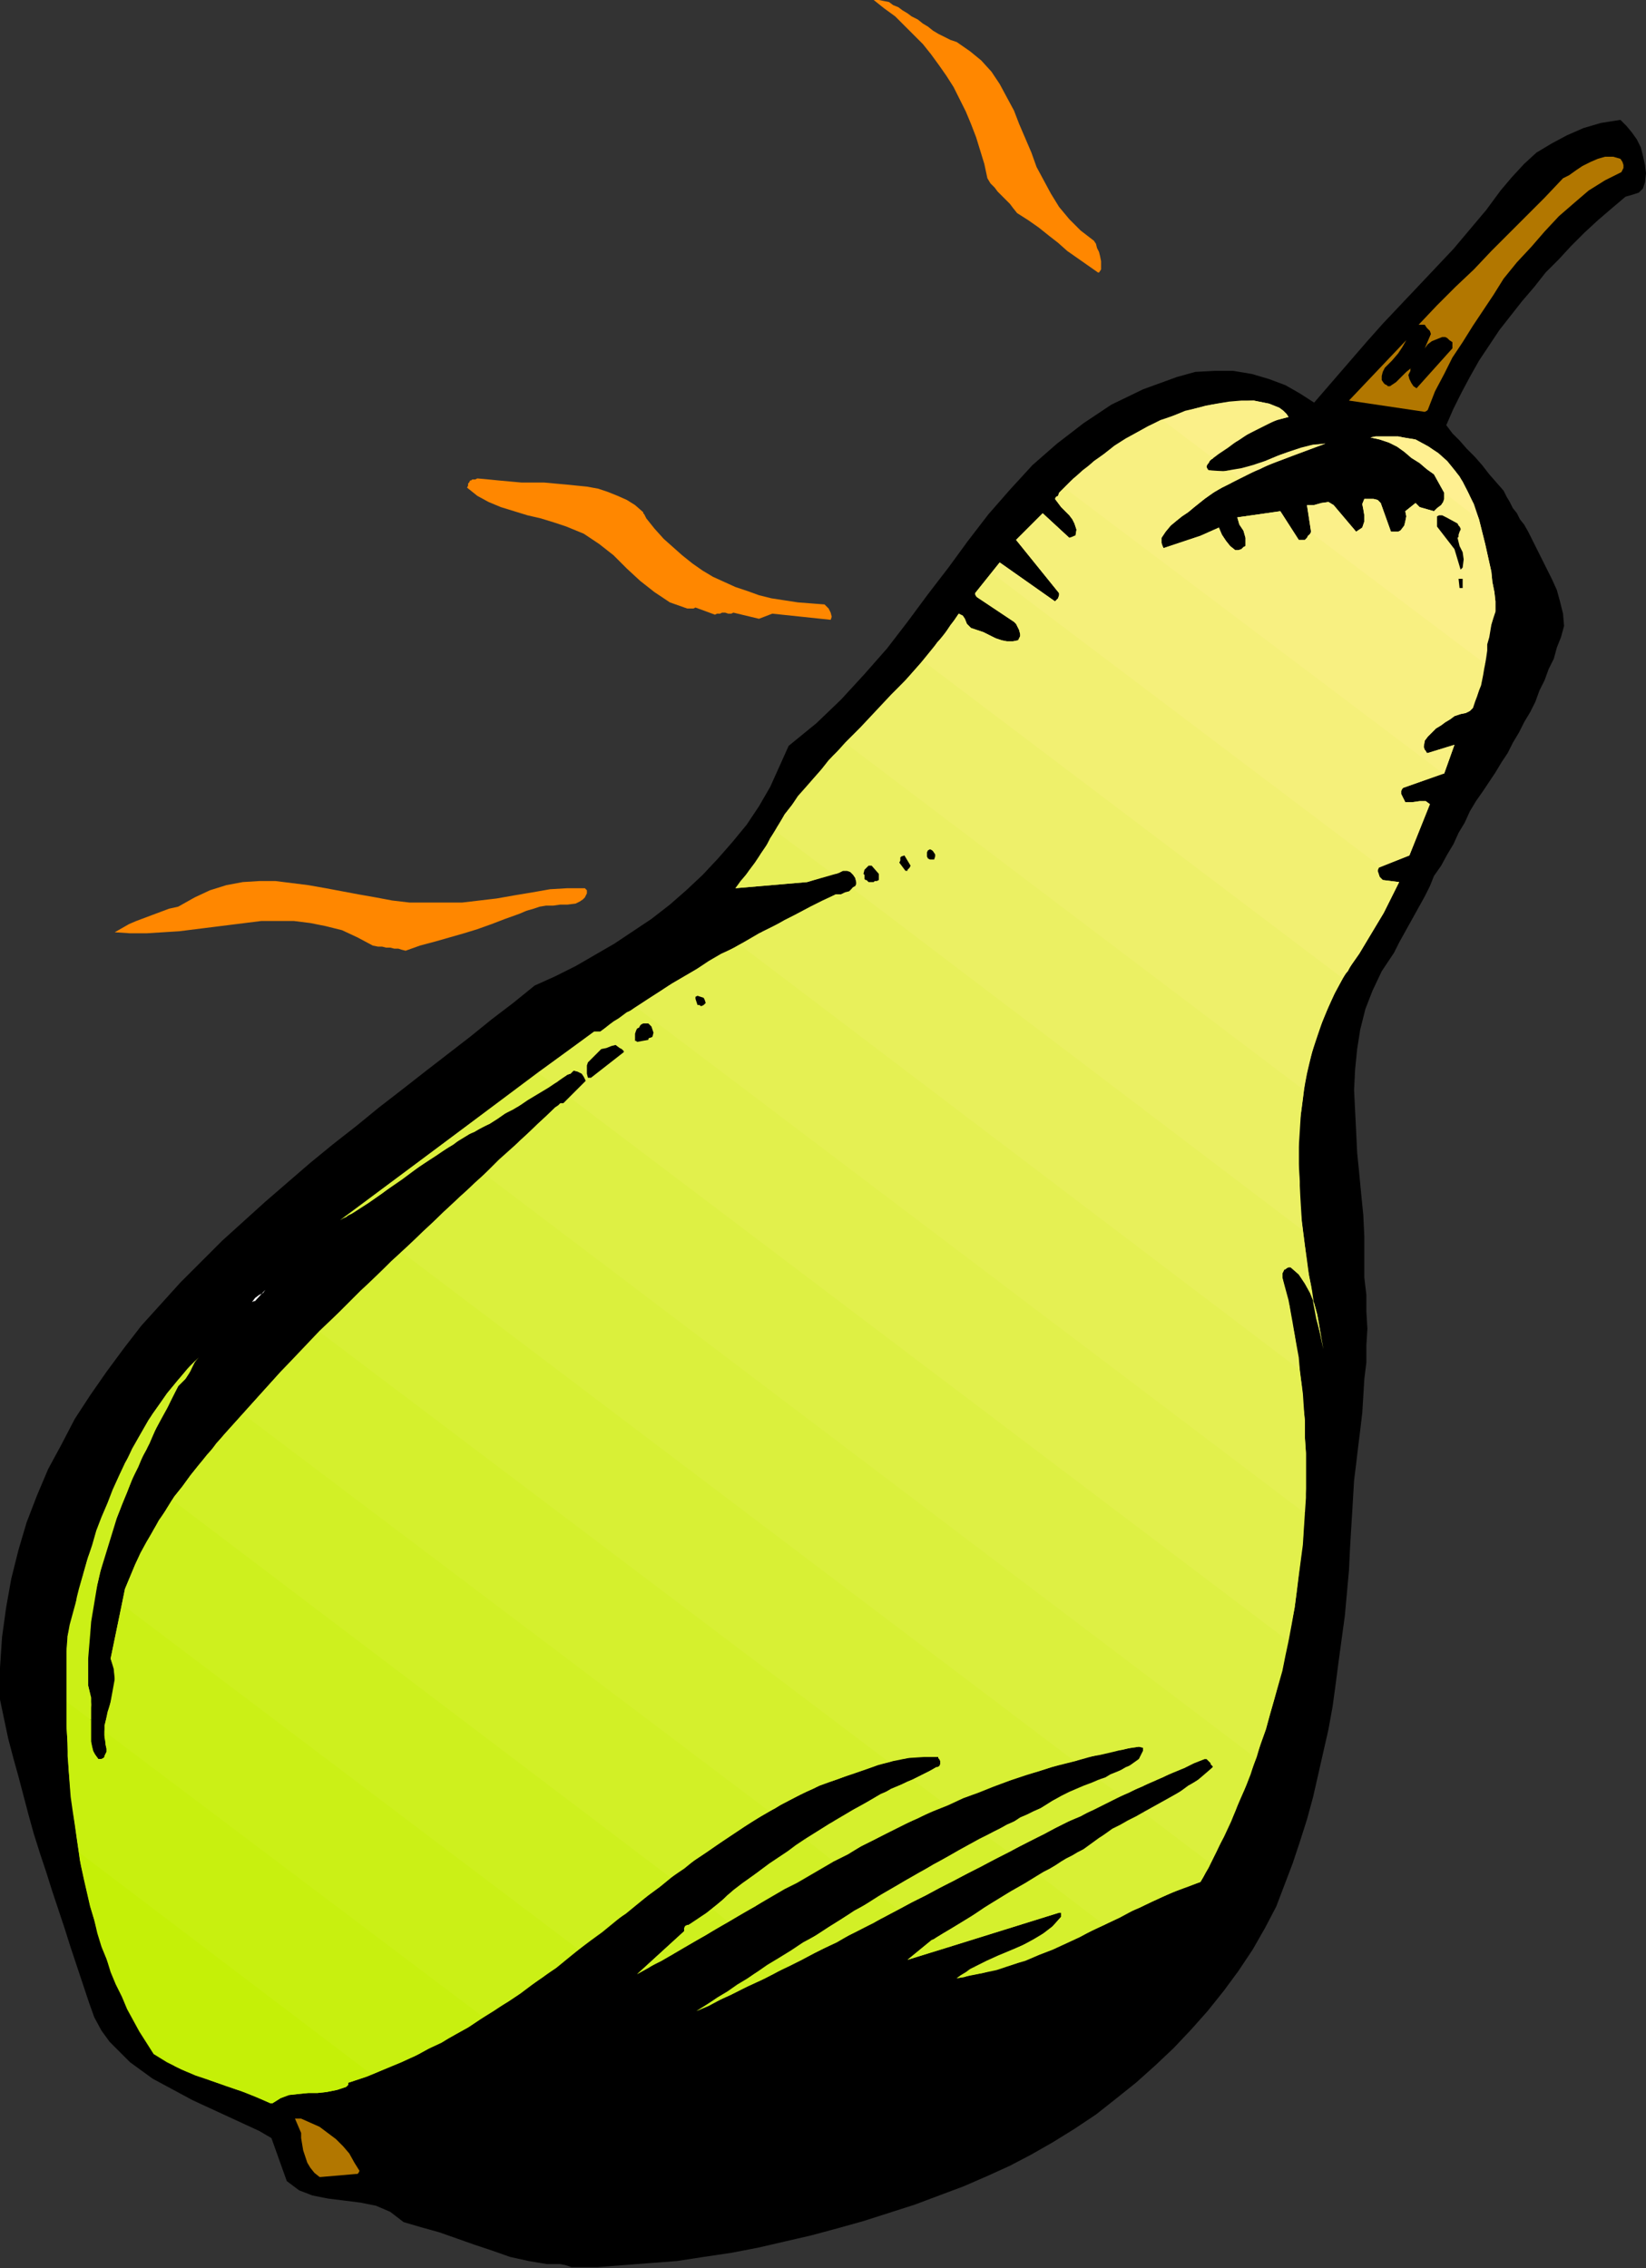 <?xml version="1.0" encoding="UTF-8" standalone="no"?>
<svg
   xmlns:dc="http://purl.org/dc/elements/1.1/"
   xmlns:cc="http://creativecommons.org/ns#"
   xmlns:rdf="http://www.w3.org/1999/02/22-rdf-syntax-ns#"
   xmlns:svg="http://www.w3.org/2000/svg"
   xmlns="http://www.w3.org/2000/svg"
   xmlns:sodipodi="http://sodipodi.sourceforge.net/DTD/sodipodi-0.dtd"
   xmlns:inkscape="http://www.inkscape.org/namespaces/inkscape"
   version="1.0"
   width="40.818mm"
   height="56.236mm"
   id="svg75"
   sodipodi:docname="AD004246.WMF">
  <rect width="100%" height="100%" fill="#333333" stroke="none"/>
  <sodipodi:namedview
     pagecolor="#ffffff"
     bordercolor="#666666"
     borderopacity="1"
     objecttolerance="10"
     gridtolerance="10"
     guidetolerance="10"
     inkscape:pageopacity="0"
     inkscape:pageshadow="2"
     inkscape:window-width="640"
     inkscape:window-height="480"
     id="namedview77" />
  <defs
     id="defs3">
    <pattern
       id="WMFhbasepattern"
       patternUnits="userSpaceOnUse"
       width="6"
       height="6"
       x="0"
       y="0" />
  </defs>
  <path
     style="fill:#000000;fill-rule:evenodd;fill-opacity:1;stroke:none;"
     d="  M 53.568,212.448   L 55.968,212.448   L 58.464,212.256   L 60.96,212.064   L 63.456,211.872   L 65.952,211.488   L 68.544,211.104   L 71.04,210.624   L 73.536,210.048   L 76.032,209.472   L 78.528,208.8   L 80.928,208.128   L 83.328,207.36   L 85.728,206.592   L 88.032,205.728   L 90.336,204.864   L 92.544,203.904   L 94.656,202.944   L 96.672,201.888   L 98.688,200.736   L 100.704,199.488   L 102.72,198.144   L 104.544,196.704   L 106.464,195.168   L 108.288,193.536   L 110.016,191.904   L 111.648,190.176   L 113.184,188.448   L 114.72,186.528   L 116.064,184.704   L 117.408,182.688   L 118.56,180.672   L 119.616,178.656   L 120.384,176.64   L 121.152,174.624   L 121.824,172.608   L 122.496,170.496   L 123.072,168.384   L 123.552,166.272   L 124.032,164.16   L 124.512,162.048   L 124.896,159.936   L 125.184,157.824   L 125.472,155.616   L 125.76,153.504   L 126.048,151.392   L 126.24,149.28   L 126.432,147.168   L 126.528,145.152   L 126.624,143.52   L 126.72,141.984   L 126.816,140.352   L 126.912,138.72   L 127.104,137.184   L 127.296,135.552   L 127.488,134.016   L 127.68,132.384   L 127.776,130.848   L 127.872,129.216   L 128.064,127.68   L 128.064,126.048   L 128.16,124.512   L 128.064,122.88   L 128.064,121.344   L 127.872,119.712   L 127.872,117.792   L 127.872,115.872   L 127.776,113.856   L 127.584,111.936   L 127.392,109.92   L 127.2,108   L 127.104,105.984   L 127.008,104.064   L 126.912,102.144   L 127.008,100.224   L 127.2,98.304   L 127.488,96.48   L 127.968,94.56   L 128.64,92.832   L 129.504,91.008   L 130.656,89.28   L 131.136,88.32   L 131.616,87.456   L 132.096,86.592   L 132.576,85.728   L 133.056,84.864   L 133.536,84   L 134.016,83.04   L 134.4,82.08   L 135.072,81.12   L 135.648,80.064   L 136.224,79.104   L 136.704,78.048   L 137.28,77.088   L 137.76,76.032   L 138.336,75.072   L 139.008,74.112   L 139.584,73.248   L 140.16,72.384   L 140.736,71.424   L 141.312,70.56   L 141.792,69.6   L 142.368,68.64   L 142.848,67.68   L 143.424,66.72   L 143.904,65.76   L 144.288,64.704   L 144.768,63.744   L 145.152,62.688   L 145.632,61.728   L 145.92,60.672   L 146.304,59.712   L 146.592,58.656   L 146.496,57.504   L 146.208,56.352   L 145.92,55.296   L 145.44,54.24   L 144.96,53.28   L 144.48,52.32   L 144,51.36   L 143.52,50.4   L 143.232,49.824   L 142.848,49.152   L 142.464,48.672   L 142.176,48.096   L 141.792,47.616   L 141.504,47.04   L 141.216,46.56   L 140.928,45.984   L 140.256,45.216   L 139.584,44.448   L 138.912,43.584   L 138.24,42.816   L 137.472,42.048   L 136.8,41.28   L 136.128,40.608   L 135.552,39.84   L 136.224,38.304   L 136.992,36.768   L 137.76,35.328   L 138.624,33.792   L 139.584,32.352   L 140.544,30.912   L 141.6,29.568   L 142.656,28.224   L 143.808,26.88   L 144.864,25.536   L 146.112,24.288   L 147.264,23.04   L 148.512,21.792   L 149.76,20.64   L 151.104,19.488   L 152.352,18.432   L 153.024,18.24   L 153.6,18.048   L 153.984,17.664   L 154.176,17.088   L 154.272,16.224   L 154.176,15.456   L 153.984,14.592   L 153.792,13.824   L 153.408,13.056   L 152.928,12.384   L 152.448,11.808   L 151.872,11.232   L 150.048,11.52   L 148.416,12   L 146.88,12.672   L 145.44,13.44   L 144,14.304   L 142.848,15.36   L 141.696,16.608   L 140.64,17.856   L 139.296,19.68   L 137.76,21.504   L 136.224,23.328   L 134.592,25.056   L 132.96,26.784   L 131.232,28.608   L 129.6,30.336   L 128.064,32.064   L 123.168,37.728   L 121.824,36.864   L 120.48,36.096   L 118.944,35.52   L 117.312,35.04   L 115.584,34.752   L 113.856,34.752   L 112.032,34.848   L 110.304,35.328   L 107.136,36.48   L 104.16,37.92   L 101.568,39.648   L 99.072,41.568   L 96.768,43.584   L 94.656,45.888   L 92.64,48.192   L 90.72,50.688   L 88.896,53.184   L 86.976,55.68   L 85.056,58.272   L 83.136,60.768   L 81.024,63.168   L 78.816,65.568   L 76.512,67.776   L 73.92,69.888   L 73.056,71.808   L 72.192,73.728   L 71.136,75.552   L 69.984,77.28   L 68.64,78.912   L 67.296,80.448   L 65.856,81.984   L 64.32,83.424   L 62.784,84.768   L 61.056,86.112   L 59.328,87.264   L 57.6,88.416   L 55.776,89.472   L 53.952,90.528   L 52.032,91.488   L 50.112,92.352   L 48.096,93.984   L 46.08,95.52   L 44.064,97.152   L 41.952,98.784   L 39.84,100.416   L 37.632,102.144   L 35.52,103.776   L 33.408,105.504   L 31.2,107.232   L 29.088,108.96   L 26.976,110.784   L 24.864,112.608   L 22.848,114.432   L 20.832,116.256   L 18.816,118.272   L 16.896,120.192   L 15.072,122.208   L 13.248,124.224   L 11.616,126.336   L 9.984,128.544   L 8.448,130.752   L 7.008,132.96   L 5.76,135.36   L 4.512,137.664   L 3.456,140.16   L 2.496,142.656   L 1.728,145.248   L 1.056,147.936   L 0.576,150.624   L 0.192,153.408   L 0,156.288   L 0,159.264   L 0.384,161.088   L 0.768,162.912   L 1.248,164.736   L 1.728,166.464   L 2.208,168.288   L 2.688,170.112   L 3.168,171.84   L 3.744,173.664   L 4.32,175.392   L 4.896,177.216   L 5.472,178.944   L 6.048,180.672   L 6.624,182.496   L 7.2,184.224   L 7.776,185.952   L 8.352,187.68   L 8.832,189.024   L 9.504,190.272   L 10.272,191.328   L 11.232,192.288   L 12.192,193.248   L 13.248,194.016   L 14.304,194.784   L 15.552,195.456   L 16.8,196.128   L 18.048,196.8   L 19.296,197.376   L 20.544,197.952   L 21.792,198.528   L 23.04,199.104   L 24.288,199.68   L 25.44,200.352   L 26.88,204.384   L 28.032,205.248   L 29.28,205.728   L 30.72,206.016   L 32.256,206.208   L 33.792,206.4   L 35.232,206.688   L 36.576,207.264   L 37.824,208.224   L 39.456,208.704   L 41.184,209.184   L 42.816,209.76   L 44.448,210.336   L 46.176,210.912   L 47.808,211.488   L 49.536,211.872   L 51.264,212.16   L 51.936,212.16   L 52.512,212.16   L 52.992,212.256   L 53.568,212.448  z "
     id="path5" />
  <path
     style="fill:#b27700;fill-rule:evenodd;fill-opacity:1;stroke:none;"
     d="  M 30.048,204   L 33.408,203.712   L 33.408,203.712   L 33.504,203.712   L 33.6,203.616   L 33.696,203.424   L 33.216,202.656   L 32.736,201.792   L 32.16,201.12   L 31.488,200.448   L 30.72,199.872   L 29.952,199.296   L 29.088,198.912   L 28.224,198.528   L 28.032,198.528   L 27.84,198.528   L 27.744,198.528   L 27.648,198.528   L 28.224,199.872   L 28.224,200.352   L 28.32,200.928   L 28.416,201.504   L 28.608,202.08   L 28.8,202.656   L 29.088,203.136   L 29.472,203.616   L 29.952,204   L 29.952,204   L 30.048,204   L 30.048,204   L 30.048,204  z "
     id="path7" />
  <path
     style="fill:#c2f000;fill-rule:evenodd;fill-opacity:1;stroke:none;"
     d="  M 25.536,197.088   L 26.304,196.608   L 27.072,196.32   L 27.936,196.224   L 28.896,196.128   L 29.76,196.128   L 30.624,196.032   L 31.584,195.84   L 32.448,195.552   L 32.544,195.456   L 32.64,195.36   L 32.64,195.264   L 32.64,195.168   L 33.216,194.976   L 33.792,194.784   L 34.368,194.592   L 34.848,194.4   L 7.392,173.568   L 7.584,174.816   L 7.872,176.16   L 8.16,177.408   L 8.448,178.656   L 8.832,179.904   L 9.12,181.152   L 9.504,182.4   L 9.984,183.552   L 10.368,184.8   L 10.848,185.952   L 11.424,187.104   L 11.904,188.256   L 12.48,189.312   L 13.056,190.368   L 13.728,191.424   L 14.4,192.48   L 15.648,193.248   L 16.992,193.92   L 18.336,194.496   L 19.776,194.976   L 21.12,195.456   L 22.56,195.936   L 24,196.512   L 25.344,197.088   L 25.344,197.088   L 25.44,197.088   L 25.536,197.088   L 25.536,197.088  z "
     id="path9" />
  <path
     style="fill:#c5f007;fill-rule:evenodd;fill-opacity:1;stroke:none;"
     d="  M 25.536,197.088   L 26.304,196.608   L 27.072,196.32   L 27.936,196.224   L 28.896,196.128   L 29.76,196.128   L 30.624,196.032   L 31.584,195.84   L 32.448,195.552   L 32.544,195.456   L 32.64,195.36   L 32.64,195.264   L 32.64,195.168   L 34.368,194.592   L 36,193.92   L 37.632,193.248   L 39.264,192.48   L 40.8,191.616   L 42.336,190.848   L 43.872,189.984   L 45.312,189.024   L 9.792,162.24   L 9.792,162.624   L 9.888,163.008   L 9.888,163.488   L 9.984,163.872   L 9.984,164.16   L 9.888,164.352   L 9.792,164.544   L 9.792,164.64   L 9.696,164.736   L 9.504,164.832   L 9.408,164.832   L 9.216,164.832   L 8.928,164.448   L 8.736,164.064   L 8.64,163.68   L 8.544,163.2   L 8.544,162.72   L 8.544,162.24   L 8.544,161.76   L 8.544,161.184   L 6.24,159.456   L 6.24,161.568   L 6.336,163.68   L 6.432,165.792   L 6.624,167.904   L 6.912,170.112   L 7.2,172.224   L 7.488,174.336   L 7.968,176.448   L 8.448,178.56   L 9.024,180.576   L 9.6,182.592   L 10.368,184.512   L 11.136,186.432   L 12,188.256   L 12.96,189.984   L 14.016,191.712   L 16.416,193.632   L 17.472,194.112   L 18.624,194.496   L 19.776,194.976   L 20.928,195.36   L 21.984,195.744   L 23.136,196.128   L 24.288,196.608   L 25.344,197.088   L 25.344,197.088   L 25.44,197.088   L 25.536,197.088   L 25.536,197.088  z "
     id="path11" />
  <path
     style="fill:#c8f00f;fill-rule:evenodd;fill-opacity:1;stroke:none;"
     d="  M 54.24,182.688   L 53.088,183.552   L 52.032,184.416   L 50.88,185.28   L 49.728,186.048   L 48.576,186.912   L 47.424,187.68   L 46.272,188.448   L 45.024,189.216   L 43.872,189.984   L 42.624,190.656   L 41.376,191.424   L 40.128,192   L 38.88,192.672   L 37.536,193.248   L 36.192,193.824   L 34.848,194.4   L 7.392,173.568   L 7.2,172.32   L 7.008,170.976   L 6.816,169.728   L 6.624,168.384   L 6.528,167.136   L 6.432,165.792   L 6.336,164.544   L 6.336,163.296   L 6.24,161.952   L 6.24,160.704   L 6.24,159.456   L 6.24,158.208   L 6.24,156.96   L 6.24,155.712   L 6.24,154.464   L 6.336,153.312   L 6.528,152.544   L 6.72,151.776   L 6.912,151.104   L 7.104,150.336   L 7.2,149.664   L 7.392,148.896   L 7.584,148.224   L 7.776,147.552   L 9.12,148.512   L 8.928,149.664   L 8.736,150.816   L 8.544,151.968   L 8.448,153.216   L 8.352,154.368   L 8.256,155.52   L 8.256,156.768   L 8.256,157.92   L 8.448,158.784   L 8.544,159.744   L 8.448,160.704   L 8.448,161.664   L 8.448,162.624   L 8.544,163.392   L 8.736,164.16   L 9.216,164.832   L 9.408,164.832   L 9.504,164.832   L 9.696,164.736   L 9.792,164.64   L 9.792,164.544   L 9.888,164.352   L 9.984,164.16   L 9.984,163.872   L 9.792,162.816   L 9.792,161.664   L 10.08,160.608   L 10.368,159.456   L 10.56,158.4   L 10.752,157.344   L 10.656,156.384   L 10.368,155.424   L 11.424,150.336   L 54.24,182.688  z "
     id="path13" />
  <path
     style="fill:#cbf016;fill-rule:evenodd;fill-opacity:1;stroke:none;"
     d="  M 62.88,175.968   L 61.824,176.832   L 60.768,177.6   L 59.616,178.464   L 58.56,179.328   L 57.504,180.192   L 56.448,181.056   L 55.392,181.824   L 54.24,182.688   L 53.184,183.552   L 52.128,184.416   L 50.976,185.184   L 49.92,185.952   L 48.768,186.816   L 47.616,187.584   L 46.464,188.256   L 45.312,189.024   L 9.792,162.24   L 9.888,161.376   L 10.08,160.416   L 10.368,159.552   L 10.56,158.688   L 10.752,157.824   L 10.752,156.96   L 10.656,156.192   L 10.368,155.424   L 11.712,148.896   L 12.192,147.744   L 12.672,146.592   L 13.152,145.536   L 13.728,144.48   L 14.304,143.52   L 14.88,142.464   L 15.552,141.504   L 16.128,140.544   L 62.88,175.968  z    M 66.72,178.848   L 66.24,179.232   L 65.664,179.616   L 65.088,180   L 64.512,180.384   L 64.416,180.384   L 64.224,180.48   L 64.128,180.672   L 64.128,180.96   L 59.712,184.992   L 60.768,184.416   L 61.824,183.744   L 62.976,183.168   L 64.032,182.496   L 65.088,181.92   L 66.144,181.344   L 67.2,180.672   L 68.256,180.096   L 66.72,178.848  z    M 72.864,183.552   L 71.904,184.128   L 70.944,184.8   L 70.08,185.376   L 69.12,185.952   L 68.16,186.624   L 67.2,187.2   L 66.24,187.872   L 65.28,188.448   L 66.432,187.968   L 67.488,187.392   L 68.544,186.912   L 69.6,186.336   L 70.656,185.856   L 71.712,185.376   L 72.768,184.8   L 73.824,184.32   L 72.864,183.552  z    M 8.544,161.184   L 8.544,160.8   L 8.544,160.32   L 8.544,159.936   L 8.544,159.456   L 8.544,159.072   L 8.448,158.688   L 8.352,158.304   L 8.256,157.92   L 8.256,156.576   L 8.256,155.328   L 8.256,153.984   L 8.448,152.736   L 8.544,151.392   L 8.736,150.144   L 9.024,148.896   L 9.312,147.648   L 9.6,146.4   L 9.984,145.152   L 10.368,143.904   L 10.752,142.656   L 11.232,141.504   L 11.712,140.256   L 12.192,139.104   L 12.672,137.952   L 11.712,137.184   L 11.232,138.144   L 10.848,139.008   L 10.464,139.968   L 10.08,140.928   L 9.696,141.888   L 9.312,142.944   L 8.928,143.904   L 8.64,144.96   L 8.256,145.92   L 7.968,146.976   L 7.68,148.032   L 7.392,149.088   L 7.104,150.144   L 6.816,151.2   L 6.528,152.256   L 6.336,153.312   L 6.336,154.08   L 6.24,154.752   L 6.24,155.52   L 6.24,156.288   L 6.24,157.056   L 6.24,157.92   L 6.24,158.688   L 6.24,159.456   L 8.544,161.184  z   "
     id="path15" />
  <path
     style="fill:#cef01e;fill-rule:evenodd;fill-opacity:1;stroke:none;"
     d="  M 72.096,169.728   L 70.944,170.4   L 69.792,171.168   L 68.64,171.936   L 67.488,172.704   L 66.336,173.472   L 65.184,174.24   L 64.128,175.104   L 62.976,175.872   L 61.92,176.736   L 60.768,177.6   L 59.712,178.464   L 58.656,179.328   L 57.504,180.096   L 56.448,180.96   L 55.296,181.824   L 54.24,182.688   L 11.424,150.336   L 11.712,148.896   L 12.192,147.744   L 12.672,146.592   L 13.248,145.44   L 13.824,144.384   L 14.4,143.328   L 15.072,142.272   L 15.648,141.312   L 16.32,140.256   L 17.088,139.296   L 17.856,138.24   L 18.624,137.28   L 19.392,136.32   L 20.256,135.36   L 21.024,134.4   L 21.888,133.44   L 22.752,132.48   L 72.096,169.728  z    M 75.456,172.32   L 74.592,172.896   L 73.824,173.472   L 72.96,174.048   L 72.096,174.624   L 71.328,175.2   L 70.464,175.872   L 69.6,176.448   L 68.736,177.12   L 68.16,177.6   L 67.68,178.08   L 67.104,178.56   L 66.624,178.944   L 66.144,179.328   L 65.568,179.712   L 65.088,180.096   L 64.512,180.384   L 64.416,180.384   L 64.224,180.48   L 64.128,180.672   L 64.128,180.96   L 59.712,184.992   L 60.864,184.32   L 62.016,183.744   L 63.168,183.072   L 64.32,182.4   L 65.472,181.728   L 66.624,181.056   L 67.776,180.384   L 68.928,179.712   L 70.08,179.04   L 71.232,178.368   L 72.384,177.696   L 73.536,177.024   L 74.688,176.448   L 75.84,175.776   L 76.992,175.104   L 78.144,174.432   L 75.456,172.32  z    M 82.464,177.6   L 81.408,178.272   L 80.352,178.944   L 79.2,179.616   L 78.144,180.288   L 77.088,180.96   L 76.032,181.632   L 74.976,182.304   L 73.92,182.976   L 72.768,183.648   L 71.712,184.32   L 70.656,184.992   L 69.6,185.76   L 68.544,186.432   L 67.392,187.104   L 66.336,187.776   L 65.28,188.448   L 66.528,187.872   L 67.68,187.296   L 68.928,186.72   L 70.08,186.144   L 71.328,185.568   L 72.48,184.992   L 73.728,184.32   L 74.88,183.744   L 76.032,183.168   L 77.184,182.592   L 78.432,182.016   L 79.584,181.344   L 80.736,180.768   L 81.888,180.192   L 83.04,179.52   L 84.192,178.944   L 82.464,177.6  z    M 87.648,181.632   L 87.552,181.728   L 87.456,181.728   L 87.264,181.824   L 87.168,181.92   L 85.056,183.648   L 88.8,182.496   L 87.648,181.632  z    M 91.296,184.32   L 90.912,184.512   L 90.528,184.8   L 90.048,185.088   L 89.664,185.376   L 90.336,185.28   L 90.912,185.088   L 91.488,184.992   L 92.064,184.896   L 91.296,184.32  z    M 9.12,148.512   L 9.408,147.264   L 9.792,146.016   L 10.176,144.768   L 10.56,143.52   L 10.944,142.272   L 11.424,141.024   L 11.904,139.872   L 12.384,138.624   L 12.96,137.472   L 13.44,136.32   L 14.016,135.264   L 14.496,134.112   L 15.072,133.056   L 15.648,132   L 16.128,130.944   L 16.704,129.888   L 17.088,129.504   L 17.376,129.216   L 17.568,128.928   L 17.76,128.64   L 17.472,128.448   L 16.608,129.408   L 15.84,130.368   L 15.072,131.424   L 14.304,132.48   L 13.632,133.632   L 12.96,134.784   L 12.384,135.936   L 11.712,137.088   L 11.136,138.336   L 10.56,139.584   L 10.08,140.832   L 9.504,142.176   L 9.024,143.424   L 8.64,144.768   L 8.16,146.208   L 7.776,147.552   L 9.12,148.512  z   "
     id="path17" />
  <path
     style="fill:#d2f026;fill-rule:evenodd;fill-opacity:1;stroke:none;"
     d="  M 62.88,175.968   L 64.512,174.72   L 66.24,173.568   L 67.872,172.416   L 69.6,171.264   L 71.328,170.208   L 73.152,169.152   L 74.976,168.192   L 76.8,167.328   L 77.568,167.04   L 78.432,166.752   L 79.2,166.464   L 80.064,166.176   L 80.832,165.888   L 81.696,165.6   L 82.464,165.312   L 83.328,165.12   L 29.952,124.8   L 28.992,125.76   L 28.128,126.72   L 27.264,127.584   L 26.304,128.544   L 25.44,129.504   L 24.576,130.464   L 23.712,131.424   L 22.848,132.384   L 21.984,133.344   L 21.12,134.304   L 20.256,135.264   L 19.488,136.32   L 18.624,137.28   L 17.856,138.24   L 17.088,139.296   L 16.32,140.256   L 16.32,140.352   L 16.224,140.352   L 16.224,140.448   L 16.128,140.544   L 62.88,175.968  z    M 85.536,166.752   L 85.056,166.944   L 84.48,167.232   L 84,167.424   L 83.52,167.616   L 83.04,167.904   L 82.56,168.096   L 82.08,168.384   L 81.6,168.672   L 79.872,169.632   L 78.24,170.592   L 76.608,171.648   L 75.072,172.704   L 73.44,173.76   L 71.904,174.816   L 70.272,175.968   L 68.736,177.12   L 68.256,177.6   L 67.776,177.984   L 67.2,178.464   L 66.72,178.848   L 68.256,180.096   L 69.504,179.328   L 70.752,178.656   L 71.904,177.888   L 73.152,177.216   L 74.4,176.448   L 75.648,175.776   L 76.896,175.104   L 78.24,174.336   L 79.488,173.664   L 80.736,172.992   L 82.08,172.32   L 83.328,171.648   L 84.672,170.976   L 86.016,170.4   L 87.36,169.728   L 88.704,169.152   L 85.536,166.752  z    M 72.864,183.552   L 74.112,182.784   L 75.264,182.016   L 76.512,181.344   L 77.664,180.576   L 78.912,179.808   L 80.064,179.04   L 81.312,178.368   L 82.56,177.6   L 83.712,176.928   L 84.96,176.16   L 86.208,175.488   L 87.456,174.72   L 88.704,174.048   L 89.952,173.376   L 91.2,172.704   L 92.448,172.032   L 94.56,173.568   L 93.216,174.24   L 91.968,174.912   L 90.624,175.584   L 89.376,176.256   L 88.032,176.928   L 86.784,177.6   L 85.44,178.272   L 84.192,178.944   L 82.944,179.616   L 81.6,180.288   L 80.352,180.96   L 79.008,181.632   L 77.76,182.304   L 76.416,182.976   L 75.168,183.648   L 73.824,184.32   L 72.864,183.552  z    M 97.344,175.68   L 96.096,176.448   L 94.752,177.216   L 93.504,177.984   L 92.256,178.752   L 91.008,179.616   L 89.76,180.384   L 88.416,181.152   L 87.168,181.92   L 85.056,183.648   L 99.264,179.232   L 99.36,179.232   L 99.456,179.232   L 99.456,179.424   L 99.456,179.616   L 98.592,180.576   L 97.44,181.44   L 96.192,182.112   L 94.944,182.688   L 93.6,183.264   L 92.16,183.936   L 90.912,184.608   L 89.664,185.376   L 91.584,184.992   L 93.408,184.608   L 95.136,184.032   L 96.864,183.36   L 98.592,182.688   L 100.224,181.92   L 101.856,181.152   L 103.488,180.384   L 97.344,175.68  z    M 12.672,137.952   L 13.152,136.896   L 13.728,135.84   L 14.208,134.784   L 14.688,133.728   L 15.168,132.768   L 15.744,131.808   L 16.224,130.848   L 16.704,129.888   L 17.376,129.216   L 17.856,128.448   L 18.144,127.776   L 18.624,127.2   L 17.568,128.256   L 16.608,129.408   L 15.648,130.56   L 14.784,131.808   L 13.92,133.056   L 13.152,134.4   L 12.384,135.744   L 11.712,137.184   L 12.672,137.952  z   "
     id="path19" />
  <path
     style="fill:#d5f02d;fill-rule:evenodd;fill-opacity:1;stroke:none;"
     d="  M 72.096,169.728   L 72.672,169.44   L 73.248,169.056   L 73.824,168.768   L 74.4,168.48   L 74.976,168.192   L 75.552,167.904   L 76.224,167.616   L 76.8,167.328   L 78.144,166.848   L 79.488,166.368   L 80.928,165.888   L 82.272,165.408   L 83.712,165.024   L 85.152,164.736   L 86.592,164.64   L 87.936,164.64   L 87.936,164.736   L 88.032,164.832   L 88.128,165.024   L 88.128,165.216   L 88.128,165.312   L 88.032,165.504   L 87.84,165.6   L 87.744,165.6   L 87.072,165.984   L 86.304,166.368   L 85.536,166.752   L 84.672,167.136   L 83.808,167.52   L 83.04,167.904   L 82.272,168.288   L 81.6,168.672   L 80.832,169.152   L 80.064,169.536   L 79.296,170.016   L 78.528,170.496   L 77.76,170.88   L 76.992,171.36   L 76.224,171.84   L 75.456,172.32   L 78.144,174.432   L 79.488,173.76   L 80.736,172.992   L 82.08,172.32   L 83.424,171.648   L 84.768,170.976   L 86.112,170.304   L 87.456,169.728   L 88.896,169.152   L 90.336,168.48   L 91.68,168   L 93.12,167.424   L 94.656,166.848   L 96.096,166.368   L 97.632,165.888   L 99.168,165.408   L 100.704,165.024   L 37.632,117.312   L 35.712,119.136   L 33.792,120.96   L 31.872,122.88   L 29.952,124.704   L 28.128,126.624   L 26.304,128.544   L 24.48,130.56   L 22.752,132.48   L 72.096,169.728  z    M 103.008,166.752   L 102.336,167.04   L 101.568,167.328   L 100.896,167.616   L 100.224,167.904   L 99.456,168.288   L 98.784,168.672   L 98.208,169.056   L 97.536,169.44   L 95.616,170.4   L 93.696,171.36   L 91.776,172.32   L 89.856,173.376   L 88.032,174.432   L 86.112,175.488   L 84.288,176.544   L 82.464,177.6   L 84.192,178.944   L 85.44,178.272   L 86.784,177.6   L 88.032,176.928   L 89.28,176.256   L 90.624,175.584   L 91.872,174.912   L 93.216,174.24   L 94.464,173.568   L 95.808,172.896   L 97.056,172.224   L 98.4,171.552   L 99.744,170.88   L 101.088,170.208   L 102.432,169.632   L 103.776,168.96   L 105.12,168.288   L 103.008,166.752  z    M 107.136,169.824   L 106.464,170.208   L 105.696,170.592   L 105.024,170.976   L 104.256,171.36   L 103.584,171.84   L 102.912,172.32   L 102.24,172.8   L 101.568,173.28   L 99.744,174.336   L 97.92,175.392   L 96.192,176.448   L 94.464,177.408   L 92.736,178.464   L 91.104,179.52   L 89.376,180.576   L 87.648,181.632   L 88.8,182.496   L 99.264,179.232   L 99.36,179.232   L 99.456,179.232   L 99.456,179.424   L 99.456,179.616   L 98.688,180.48   L 97.824,181.152   L 96.864,181.728   L 95.808,182.304   L 94.656,182.784   L 93.504,183.264   L 92.448,183.744   L 91.296,184.32   L 92.064,184.896   L 93.408,184.512   L 94.752,184.128   L 96.096,183.744   L 97.44,183.168   L 98.688,182.688   L 99.936,182.112   L 101.184,181.536   L 102.432,180.864   L 103.68,180.288   L 104.928,179.712   L 106.176,179.04   L 107.424,178.464   L 108.672,177.888   L 109.92,177.312   L 111.264,176.832   L 112.512,176.352   L 112.8,175.872   L 112.992,175.488   L 113.28,175.008   L 113.472,174.624   L 107.136,169.824  z    M 32.832,113.664   L 31.872,114.336   L 32.16,114.144   L 32.448,114.048   L 32.64,113.856   L 32.928,113.76   L 32.832,113.664  z    M 17.76,128.64   L 17.952,128.256   L 18.144,127.872   L 18.336,127.488   L 18.624,127.2   L 18.336,127.488   L 18.048,127.776   L 17.76,128.064   L 17.472,128.448   L 17.76,128.64  z   "
     id="path21" />
  <path
     style="fill:#d8f035;fill-rule:evenodd;fill-opacity:1;stroke:none;"
     d="  M 83.328,165.12   L 83.904,164.928   L 84.48,164.832   L 85.056,164.736   L 85.632,164.64   L 86.208,164.544   L 86.784,164.544   L 87.36,164.544   L 87.936,164.64   L 87.936,164.736   L 88.032,164.832   L 88.128,165.024   L 88.128,165.216   L 88.128,165.312   L 88.032,165.504   L 87.84,165.6   L 87.744,165.6   L 87.264,165.888   L 86.688,166.176   L 86.112,166.464   L 85.536,166.752   L 88.704,169.152   L 89.76,168.672   L 90.816,168.288   L 91.872,167.808   L 92.928,167.424   L 94.08,167.04   L 95.136,166.656   L 96.288,166.272   L 97.344,165.984   L 98.496,165.6   L 99.648,165.312   L 100.8,165.024   L 101.952,164.64   L 103.104,164.448   L 104.352,164.16   L 105.504,163.872   L 106.752,163.68   L 107.136,163.776   L 107.136,164.064   L 106.944,164.448   L 106.752,164.832   L 105.792,165.504   L 104.64,166.08   L 103.488,166.656   L 102.24,167.136   L 100.992,167.616   L 99.744,168.192   L 98.592,168.768   L 97.536,169.44   L 96.864,169.728   L 96.288,170.016   L 95.616,170.304   L 95.04,170.688   L 94.368,170.976   L 93.696,171.36   L 93.12,171.648   L 92.448,172.032   L 94.56,173.568   L 95.616,172.992   L 96.768,172.416   L 97.92,171.84   L 98.976,171.264   L 100.128,170.688   L 101.28,170.208   L 102.336,169.632   L 103.488,169.056   L 104.64,168.48   L 105.792,168   L 106.944,167.424   L 108.096,166.944   L 109.344,166.368   L 110.496,165.888   L 111.648,165.312   L 112.896,164.832   L 113.088,164.832   L 113.184,164.928   L 113.376,165.12   L 113.472,165.216   L 113.472,165.312   L 113.568,165.408   L 113.664,165.504   L 113.664,165.6   L 112.32,166.752   L 110.88,167.712   L 109.344,168.672   L 107.808,169.536   L 106.176,170.4   L 104.64,171.264   L 103.008,172.224   L 101.568,173.28   L 100.992,173.568   L 100.512,173.856   L 99.936,174.144   L 99.456,174.432   L 98.88,174.816   L 98.4,175.104   L 97.824,175.392   L 97.344,175.68   L 103.488,180.384   L 104.64,179.808   L 105.696,179.232   L 106.848,178.752   L 108,178.176   L 109.056,177.696   L 110.208,177.216   L 111.36,176.736   L 112.512,176.352   L 113.28,175.008   L 113.952,173.568   L 114.72,172.128   L 115.392,170.688   L 115.968,169.248   L 116.64,167.712   L 117.216,166.272   L 117.696,164.736   L 45.408,110.016   L 44.448,110.88   L 43.488,111.84   L 42.528,112.704   L 41.568,113.568   L 40.608,114.528   L 39.648,115.392   L 38.688,116.352   L 37.728,117.216   L 36.672,118.176   L 35.712,119.136   L 34.752,120.096   L 33.792,120.96   L 32.832,121.92   L 31.872,122.88   L 30.912,123.84   L 29.952,124.8   L 83.328,165.12  z    M 41.568,107.136   L 31.872,114.336   L 33.216,113.568   L 34.56,112.704   L 35.808,111.84   L 37.056,110.88   L 38.304,110.016   L 39.552,109.152   L 40.8,108.288   L 42.048,107.52   L 41.568,107.136  z   "
     id="path23" />
  <path
     style="fill:#dbf03d;fill-rule:evenodd;fill-opacity:1;stroke:none;"
     d="  M 100.704,165.024   L 101.472,164.832   L 102.144,164.64   L 102.912,164.448   L 103.68,164.256   L 104.448,164.064   L 105.216,163.968   L 105.984,163.776   L 106.752,163.68   L 107.136,163.776   L 107.136,164.064   L 106.944,164.448   L 106.752,164.832   L 106.368,165.12   L 105.984,165.408   L 105.504,165.6   L 105.024,165.888   L 104.544,166.08   L 104.064,166.272   L 103.584,166.56   L 103.008,166.752   L 105.12,168.288   L 106.08,167.808   L 107.04,167.424   L 108,166.944   L 108.96,166.56   L 109.92,166.08   L 110.976,165.696   L 111.936,165.216   L 112.896,164.832   L 113.088,164.832   L 113.184,164.928   L 113.376,165.12   L 113.472,165.216   L 113.472,165.312   L 113.568,165.408   L 113.664,165.504   L 113.664,165.6   L 112.992,166.272   L 112.224,166.848   L 111.36,167.328   L 110.592,167.904   L 109.728,168.384   L 108.864,168.864   L 108,169.344   L 107.136,169.824   L 113.472,174.624   L 114.048,173.472   L 114.624,172.224   L 115.2,170.976   L 115.776,169.728   L 116.256,168.48   L 116.832,167.232   L 117.312,165.888   L 117.792,164.64   L 118.176,163.296   L 118.656,161.952   L 119.04,160.608   L 119.424,159.264   L 119.808,157.92   L 120.192,156.576   L 120.48,155.136   L 120.768,153.792   L 53.376,102.816   L 52.8,103.392   L 52.608,103.392   L 52.512,103.392   L 52.32,103.584   L 52.032,103.776   L 50.304,105.408   L 48.576,107.04   L 46.752,108.672   L 45.024,110.4   L 43.104,112.128   L 41.28,113.856   L 39.456,115.584   L 37.632,117.312   L 100.704,165.024  z    M 32.832,113.664   L 50.4,100.512   L 51.84,101.568   L 51.072,102.048   L 50.304,102.528   L 49.536,103.008   L 48.864,103.488   L 48.096,103.968   L 47.328,104.352   L 46.656,104.832   L 45.888,105.312   L 44.16,106.176   L 42.432,107.232   L 40.896,108.288   L 39.264,109.344   L 37.728,110.496   L 36.192,111.552   L 34.56,112.704   L 32.928,113.76   L 32.832,113.664  z   "
     id="path25" />
  <path
     style="fill:#def044;fill-rule:evenodd;fill-opacity:1;stroke:none;"
     d="  M 122.304,141.792   L 122.208,143.232   L 122.112,144.768   L 121.92,146.208   L 121.728,147.648   L 121.536,149.184   L 121.344,150.624   L 121.056,152.064   L 120.768,153.504   L 120.48,154.944   L 120.192,156.384   L 119.808,157.824   L 119.424,159.264   L 119.04,160.608   L 118.656,162.048   L 118.176,163.392   L 117.696,164.736   L 45.408,110.016   L 46.272,109.248   L 47.136,108.48   L 48,107.616   L 48.768,106.848   L 49.632,106.08   L 50.4,105.312   L 51.264,104.544   L 52.032,103.776   L 52.32,103.584   L 52.512,103.392   L 52.608,103.392   L 52.8,103.392   L 54.912,101.28   L 54.72,100.896   L 54.528,100.608   L 54.144,100.416   L 53.76,100.32   L 53.76,100.32   L 53.664,100.416   L 53.472,100.608   L 53.184,100.704   L 52.224,101.376   L 51.36,101.952   L 50.4,102.528   L 49.44,103.104   L 48.576,103.68   L 47.616,104.16   L 46.752,104.736   L 45.888,105.312   L 45.408,105.504   L 44.928,105.792   L 44.448,106.08   L 43.968,106.272   L 43.488,106.56   L 43.008,106.848   L 42.528,107.232   L 42.048,107.52   L 41.568,107.136   L 55.68,96.672   L 55.872,96.672   L 55.968,96.672   L 56.16,96.672   L 56.256,96.672   L 56.64,96.384   L 57.12,96   L 57.504,95.712   L 57.984,95.424   L 58.368,95.136   L 58.752,94.848   L 59.232,94.656   L 59.616,94.368   L 122.304,141.792  z "
     id="path27" />
  <path
     style="fill:#e2f04c;fill-rule:evenodd;fill-opacity:1;stroke:none;"
     d="  M 121.824,128.352   L 122.016,129.888   L 122.112,131.52   L 122.304,133.056   L 122.304,134.688   L 122.4,136.224   L 122.4,137.856   L 122.4,139.488   L 122.304,141.024   L 122.208,142.656   L 122.112,144.288   L 121.92,145.92   L 121.728,147.456   L 121.536,149.088   L 121.344,150.624   L 121.056,152.256   L 120.768,153.792   L 53.376,102.816   L 54.912,101.28   L 54.72,100.896   L 54.528,100.608   L 54.144,100.416   L 53.76,100.32   L 53.76,100.32   L 53.664,100.416   L 53.472,100.608   L 53.184,100.704   L 52.896,100.896   L 52.512,101.088   L 52.224,101.376   L 51.84,101.568   L 50.4,100.512   L 55.68,96.672   L 55.872,96.672   L 55.968,96.672   L 56.16,96.672   L 56.256,96.672   L 57.888,95.52   L 59.424,94.464   L 61.056,93.408   L 62.688,92.352   L 64.32,91.392   L 65.952,90.432   L 67.584,89.472   L 69.312,88.512   L 121.824,128.352  z "
     id="path29" />
  <path
     style="fill:#e5f053;fill-rule:evenodd;fill-opacity:1;stroke:none;"
     d="  M 122.304,141.792   L 122.4,140.352   L 122.4,139.008   L 122.4,137.568   L 122.4,136.128   L 122.304,134.784   L 122.304,133.344   L 122.208,132   L 122.112,130.56   L 121.92,129.216   L 121.728,127.776   L 121.536,126.432   L 121.344,125.088   L 121.056,123.744   L 120.864,122.4   L 120.48,121.056   L 120.192,119.712   L 120.192,119.52   L 120.192,119.328   L 120.288,119.136   L 120.384,118.944   L 120.48,118.944   L 120.576,118.848   L 120.768,118.752   L 120.96,118.752   L 121.728,119.424   L 122.304,120.288   L 122.784,121.152   L 123.168,122.112   L 123.456,123.168   L 123.648,124.224   L 123.84,125.376   L 124.032,126.432   L 123.744,125.088   L 123.456,123.744   L 123.168,122.304   L 122.976,120.96   L 122.688,119.52   L 122.496,118.08   L 122.304,116.736   L 122.112,115.296   L 79.872,83.232   L 79.584,83.52   L 79.2,83.616   L 78.816,83.808   L 78.336,83.808   L 77.088,84.384   L 75.936,84.96   L 74.688,85.632   L 73.536,86.208   L 72.384,86.88   L 71.136,87.456   L 69.984,88.128   L 68.832,88.8   L 67.584,89.376   L 66.432,90.048   L 65.28,90.816   L 64.128,91.488   L 62.976,92.16   L 61.824,92.928   L 60.768,93.6   L 59.616,94.368   L 122.304,141.792  z    M 72.672,77.856   L 72.192,78.528   L 71.808,79.296   L 71.328,79.968   L 70.944,80.64   L 70.464,81.312   L 69.984,81.888   L 69.408,82.56   L 68.928,83.232   L 75.648,82.656   L 78.048,81.888   L 72.672,77.856  z   "
     id="path31" />
  <path
     style="fill:#e8f05b;fill-rule:evenodd;fill-opacity:1;stroke:none;"
     d="  M 121.824,128.352   L 121.728,127.2   L 121.536,126.144   L 121.344,125.088   L 121.152,123.936   L 120.96,122.88   L 120.768,121.824   L 120.48,120.768   L 120.192,119.712   L 120.192,119.52   L 120.192,119.328   L 120.288,119.136   L 120.384,118.944   L 120.48,118.944   L 120.576,118.848   L 120.768,118.752   L 120.96,118.752   L 121.728,119.424   L 122.304,120.288   L 122.784,121.152   L 123.168,122.112   L 123.456,123.168   L 123.648,124.224   L 123.84,125.376   L 124.032,126.432   L 123.744,124.992   L 123.36,123.552   L 123.072,122.016   L 122.88,120.48   L 122.592,119.04   L 122.4,117.504   L 122.208,115.968   L 122.016,114.432   L 121.92,112.896   L 121.824,111.264   L 121.728,109.728   L 121.728,108.192   L 121.728,106.656   L 121.824,105.12   L 122.016,103.68   L 122.208,102.144   L 79.2,69.6   L 78.432,70.464   L 77.664,71.232   L 76.992,72.096   L 76.224,72.96   L 75.552,73.728   L 74.784,74.592   L 74.208,75.456   L 73.536,76.32   L 72.96,77.28   L 72.384,78.24   L 71.904,79.104   L 71.328,79.968   L 70.752,80.832   L 70.176,81.6   L 69.6,82.464   L 68.928,83.232   L 75.648,82.656   L 78.336,81.888   L 78.624,81.792   L 79.008,81.6   L 79.392,81.6   L 79.68,81.696   L 79.872,81.888   L 79.968,81.984   L 80.16,82.272   L 80.256,82.656   L 80.256,82.848   L 80.16,83.04   L 79.968,83.136   L 79.872,83.232   L 79.68,83.52   L 79.296,83.616   L 78.816,83.808   L 78.336,83.808   L 77.184,84.384   L 76.032,84.96   L 74.88,85.536   L 73.824,86.112   L 72.672,86.688   L 71.52,87.264   L 70.464,87.936   L 69.312,88.512   L 121.824,128.352  z "
     id="path33" />
  <path
     style="fill:#ebf063;fill-rule:evenodd;fill-opacity:1;stroke:none;"
     d="  M 125.856,91.68   L 125.088,93.024   L 124.512,94.368   L 123.936,95.712   L 123.456,97.152   L 122.976,98.592   L 122.592,100.032   L 122.304,101.472   L 122.112,103.008   L 121.92,104.448   L 121.824,105.984   L 121.728,107.52   L 121.728,109.056   L 121.824,110.688   L 121.824,112.224   L 121.92,113.76   L 122.112,115.296   L 79.872,83.232   L 79.872,83.232   L 79.872,83.232   L 79.872,83.232   L 79.872,83.232   L 79.968,83.136   L 80.16,83.04   L 80.256,82.848   L 80.256,82.656   L 80.16,82.272   L 79.968,81.984   L 79.872,81.888   L 79.68,81.696   L 79.392,81.6   L 79.008,81.6   L 78.624,81.792   L 78.336,81.888   L 78.048,81.888   L 72.672,77.856   L 72.864,77.472   L 73.152,77.088   L 73.344,76.704   L 73.536,76.32   L 74.976,74.496   L 76.512,72.672   L 78.048,70.848   L 79.776,69.12   L 81.504,67.296   L 83.232,65.472   L 84.864,63.744   L 86.496,61.92   L 125.856,91.68  z "
     id="path35" />
  <path
     style="fill:#eef06a;fill-rule:evenodd;fill-opacity:1;stroke:none;"
     d="  M 122.208,102.144   L 122.496,100.608   L 122.88,98.976   L 123.264,97.536   L 123.84,96   L 124.416,94.56   L 125.088,93.12   L 125.856,91.68   L 126.72,90.336   L 127.392,89.376   L 127.968,88.416   L 128.544,87.456   L 129.12,86.496   L 129.696,85.536   L 130.176,84.576   L 130.656,83.616   L 131.136,82.656   L 129.6,82.464   L 129.312,82.176   L 129.216,81.888   L 129.12,81.6   L 129.216,81.312   L 129.408,81.216   L 92.928,53.664   L 91.392,55.584   L 91.392,55.584   L 91.392,55.68   L 91.488,55.872   L 91.584,55.968   L 95.04,58.272   L 95.232,58.464   L 95.328,58.656   L 95.52,59.04   L 95.616,59.424   L 95.616,59.52   L 95.616,59.616   L 95.52,59.808   L 95.424,60   L 94.944,60.096   L 94.368,60.096   L 93.888,60   L 93.312,59.808   L 92.736,59.52   L 92.16,59.232   L 91.584,59.04   L 91.008,58.848   L 90.624,58.464   L 90.432,57.984   L 90.24,57.696   L 89.856,57.504   L 88.8,59.04   L 87.552,60.576   L 86.304,62.112   L 84.96,63.648   L 83.52,65.088   L 82.08,66.624   L 80.64,68.16   L 79.2,69.6   L 122.208,102.144  z "
     id="path37" />
  <path
     style="fill:#f2f072;fill-rule:evenodd;fill-opacity:1;stroke:none;"
     d="  M 125.856,91.68   L 126.048,91.296   L 126.336,91.008   L 126.528,90.624   L 126.72,90.336   L 127.392,89.376   L 127.968,88.416   L 128.544,87.456   L 129.12,86.496   L 129.696,85.536   L 130.176,84.576   L 130.656,83.616   L 131.136,82.656   L 129.6,82.464   L 129.312,82.176   L 129.216,81.888   L 129.12,81.6   L 129.216,81.312   L 132.096,80.16   L 134.016,75.36   L 133.632,75.072   L 133.056,75.072   L 132.384,75.168   L 131.712,75.168   L 131.616,74.976   L 131.52,74.784   L 131.424,74.592   L 131.328,74.4   L 131.328,74.208   L 131.328,74.112   L 131.424,73.92   L 131.52,73.824   L 135.264,72.48   L 99.744,45.696   L 99.648,45.792   L 99.552,45.888   L 99.36,46.08   L 99.264,46.176   L 99.168,46.464   L 98.976,46.56   L 98.88,46.752   L 98.88,46.752   L 99.168,47.136   L 99.456,47.52   L 99.84,47.904   L 100.224,48.288   L 100.512,48.672   L 100.704,49.056   L 100.896,49.632   L 100.8,50.208   L 100.8,50.208   L 100.704,50.208   L 100.512,50.304   L 100.224,50.4   L 97.728,48.096   L 95.232,50.592   L 99.264,55.584   L 99.264,55.776   L 99.168,56.064   L 98.976,56.256   L 98.88,56.352   L 93.696,52.704   L 91.392,55.584   L 91.392,55.584   L 91.392,55.68   L 91.488,55.872   L 91.584,55.968   L 95.04,58.272   L 95.232,58.464   L 95.328,58.656   L 95.52,59.04   L 95.616,59.424   L 95.616,59.52   L 95.616,59.616   L 95.52,59.808   L 95.424,60   L 94.944,60.096   L 94.368,60.096   L 93.888,60   L 93.312,59.808   L 92.736,59.52   L 92.16,59.232   L 91.584,59.04   L 91.008,58.848   L 90.624,58.464   L 90.432,57.984   L 90.24,57.696   L 89.856,57.504   L 89.472,58.08   L 89.088,58.56   L 88.704,59.136   L 88.32,59.712   L 87.84,60.192   L 87.456,60.768   L 86.976,61.344   L 86.496,61.92   L 125.856,91.68  z "
     id="path39" />
  <path
     style="fill:#f5f07a;fill-rule:evenodd;fill-opacity:1;stroke:none;"
     d="  M 129.408,81.216   L 132.096,80.16   L 134.016,75.36   L 133.632,75.072   L 133.056,75.072   L 132.384,75.168   L 131.712,75.168   L 131.616,74.976   L 131.52,74.784   L 131.424,74.592   L 131.328,74.4   L 131.328,74.208   L 131.328,74.112   L 131.424,73.92   L 131.52,73.824   L 135.36,72.48   L 136.32,69.792   L 133.824,70.56   L 133.728,70.56   L 133.632,70.368   L 133.536,70.272   L 133.44,69.984   L 133.536,69.408   L 133.824,69.024   L 134.208,68.64   L 134.592,68.256   L 135.072,67.968   L 135.456,67.68   L 135.936,67.392   L 136.32,67.104   L 136.896,66.912   L 137.376,66.816   L 137.76,66.624   L 138.048,66.336   L 138.24,65.76   L 138.432,65.28   L 138.624,64.704   L 138.816,64.224   L 138.912,63.744   L 139.008,63.264   L 139.104,62.688   L 139.2,62.208   L 122.88,49.92   L 122.784,50.112   L 122.592,50.208   L 122.496,50.4   L 122.304,50.592   L 122.208,50.592   L 122.016,50.592   L 121.92,50.592   L 121.728,50.592   L 120,47.904   L 115.968,48.48   L 116.16,49.152   L 116.544,49.728   L 116.736,50.4   L 116.736,51.168   L 116.544,51.264   L 116.352,51.456   L 116.064,51.552   L 115.776,51.552   L 115.296,51.168   L 114.912,50.688   L 114.528,50.112   L 114.24,49.44   L 112.512,50.208   L 109.056,51.36   L 108.96,51.168   L 108.864,50.88   L 108.864,50.592   L 108.864,50.4   L 109.248,49.824   L 109.728,49.248   L 110.304,48.768   L 110.784,48.384   L 111.36,48   L 111.936,47.52   L 112.416,47.136   L 112.896,46.752   L 113.28,46.464   L 113.664,46.176   L 114.048,45.984   L 114.528,45.696   L 114.912,45.504   L 115.296,45.312   L 115.776,45.024   L 116.16,44.832   L 115.2,44.064   L 114.72,44.16   L 114.24,44.16   L 113.76,44.16   L 113.28,44.064   L 113.28,44.064   L 113.184,43.968   L 113.088,43.776   L 113.088,43.68   L 113.184,43.488   L 113.28,43.392   L 113.376,43.2   L 113.472,43.104   L 113.568,43.008   L 113.568,43.008   L 113.664,43.008   L 113.664,42.912   L 108.96,39.36   L 107.616,39.936   L 106.272,40.704   L 105.024,41.472   L 103.872,42.24   L 102.624,43.2   L 101.472,44.064   L 100.32,45.12   L 99.264,46.176   L 99.168,46.464   L 98.976,46.56   L 98.88,46.752   L 98.88,46.752   L 99.168,47.136   L 99.456,47.52   L 99.84,47.904   L 100.224,48.288   L 100.512,48.672   L 100.704,49.056   L 100.896,49.632   L 100.8,50.208   L 100.8,50.208   L 100.704,50.208   L 100.512,50.304   L 100.224,50.4   L 97.728,48.096   L 95.232,50.592   L 99.264,55.584   L 99.264,55.776   L 99.168,56.064   L 98.976,56.256   L 98.88,56.352   L 93.696,52.704   L 92.928,53.664   L 129.408,81.216  z "
     id="path41" />
  <path
     style="fill:#f8f081;fill-rule:evenodd;fill-opacity:1;stroke:none;"
     d="  M 135.264,72.48   L 135.36,72.48   L 136.32,69.792   L 133.824,70.56   L 133.728,70.56   L 133.632,70.368   L 133.536,70.272   L 133.44,69.984   L 133.536,69.408   L 133.824,69.024   L 134.208,68.64   L 134.592,68.256   L 135.072,67.968   L 135.456,67.68   L 135.936,67.392   L 136.32,67.104   L 136.896,66.912   L 137.376,66.816   L 137.76,66.624   L 138.048,66.336   L 138.432,65.184   L 138.816,64.032   L 139.008,62.976   L 139.2,61.824   L 139.296,60.672   L 139.488,59.616   L 139.776,58.464   L 140.16,57.312   L 140.16,56.352   L 140.064,55.488   L 139.872,54.528   L 139.776,53.568   L 139.584,52.704   L 139.392,51.84   L 139.2,50.976   L 139.008,50.208   L 138.912,49.824   L 138.816,49.44   L 138.72,49.056   L 138.624,48.672   L 135.36,46.176   L 135.36,46.272   L 135.36,46.464   L 135.36,46.56   L 135.36,46.752   L 135.264,47.04   L 135.072,47.328   L 134.688,47.616   L 134.4,47.904   L 133.056,47.52   L 133.056,47.52   L 132.96,47.424   L 132.768,47.232   L 132.672,47.136   L 131.712,47.904   L 131.808,48.384   L 131.712,48.864   L 131.616,49.248   L 131.328,49.632   L 131.232,49.728   L 131.04,49.824   L 130.944,49.824   L 130.752,49.824   L 130.656,49.824   L 130.56,49.824   L 130.464,49.824   L 130.368,49.824   L 129.408,47.136   L 129.12,46.848   L 128.736,46.752   L 128.256,46.752   L 127.872,46.752   L 127.68,47.232   L 127.776,47.712   L 127.872,48.288   L 127.872,48.864   L 127.776,49.152   L 127.68,49.44   L 127.392,49.632   L 127.104,49.824   L 124.992,47.328   L 124.512,47.04   L 123.84,47.136   L 123.168,47.328   L 122.496,47.328   L 122.88,49.824   L 122.784,50.016   L 122.592,50.208   L 122.496,50.4   L 122.304,50.592   L 122.208,50.592   L 122.016,50.592   L 121.92,50.592   L 121.728,50.592   L 120,47.904   L 115.968,48.48   L 116.16,49.152   L 116.544,49.728   L 116.736,50.4   L 116.736,51.168   L 116.544,51.264   L 116.352,51.456   L 116.064,51.552   L 115.776,51.552   L 115.296,51.168   L 114.912,50.688   L 114.528,50.112   L 114.24,49.44   L 112.512,50.208   L 109.056,51.36   L 108.96,51.168   L 108.864,50.88   L 108.864,50.592   L 108.864,50.4   L 109.248,49.824   L 109.728,49.248   L 110.304,48.768   L 110.784,48.384   L 111.36,48   L 111.936,47.52   L 112.416,47.136   L 112.896,46.752   L 114.144,45.888   L 115.488,45.216   L 116.832,44.544   L 118.176,43.872   L 119.616,43.296   L 121.152,42.72   L 122.688,42.144   L 124.224,41.568   L 122.784,41.76   L 121.44,42.144   L 120,42.624   L 118.656,43.2   L 117.312,43.68   L 115.968,44.064   L 114.624,44.16   L 113.28,44.064   L 113.28,44.064   L 113.184,43.968   L 113.088,43.776   L 113.088,43.68   L 113.184,43.488   L 113.28,43.392   L 113.376,43.2   L 113.472,43.104   L 114.24,42.528   L 115.104,41.952   L 115.872,41.376   L 116.736,40.8   L 117.696,40.32   L 118.656,39.84   L 119.616,39.36   L 120.768,39.072   L 120.576,38.784   L 120.288,38.496   L 119.904,38.208   L 119.424,38.016   L 118.944,37.824   L 118.464,37.728   L 117.984,37.632   L 117.504,37.536   L 116.16,37.632   L 114.816,37.728   L 113.568,37.92   L 112.32,38.208   L 111.072,38.496   L 109.92,38.976   L 108.768,39.36   L 107.616,39.936   L 106.56,40.512   L 105.504,41.088   L 104.448,41.76   L 103.488,42.528   L 102.528,43.2   L 101.568,44.064   L 100.608,44.832   L 99.744,45.696   L 135.264,72.48  z "
     id="path43" />
  <path
     style="fill:#fbf089;fill-rule:evenodd;fill-opacity:1;stroke:none;"
     d="  M 139.2,62.208   L 139.296,61.632   L 139.392,60.96   L 139.392,60.384   L 139.584,59.712   L 139.68,59.136   L 139.776,58.56   L 139.968,57.888   L 140.16,57.312   L 140.16,56.352   L 140.064,55.488   L 139.872,54.528   L 139.776,53.568   L 139.584,52.704   L 139.392,51.84   L 139.2,50.976   L 139.008,50.208   L 138.624,48.672   L 138.144,47.232   L 137.472,45.888   L 136.8,44.64   L 135.936,43.584   L 134.976,42.624   L 133.92,41.856   L 132.672,41.184   L 132.096,41.088   L 131.52,40.992   L 131.04,40.896   L 130.464,40.896   L 129.984,40.896   L 129.504,40.896   L 128.928,40.896   L 128.448,40.992   L 129.312,41.184   L 130.176,41.472   L 130.944,41.856   L 131.616,42.336   L 132.288,42.912   L 133.056,43.392   L 133.728,43.968   L 134.4,44.448   L 135.36,46.176   L 135.36,46.272   L 135.36,46.464   L 135.36,46.56   L 135.36,46.752   L 135.264,47.04   L 135.072,47.328   L 134.688,47.616   L 134.4,47.904   L 133.056,47.52   L 133.056,47.52   L 132.96,47.424   L 132.768,47.232   L 132.672,47.136   L 131.712,47.904   L 131.808,48.384   L 131.712,48.864   L 131.616,49.248   L 131.328,49.632   L 131.232,49.728   L 131.04,49.824   L 130.944,49.824   L 130.752,49.824   L 130.656,49.824   L 130.56,49.824   L 130.464,49.824   L 130.368,49.824   L 129.408,47.136   L 129.12,46.848   L 128.736,46.752   L 128.256,46.752   L 127.872,46.752   L 127.68,47.232   L 127.776,47.712   L 127.872,48.288   L 127.872,48.864   L 127.776,49.152   L 127.68,49.44   L 127.392,49.632   L 127.104,49.824   L 124.992,47.328   L 124.512,47.04   L 123.84,47.136   L 123.168,47.328   L 122.496,47.328   L 122.88,49.824   L 122.88,49.824   L 122.88,49.824   L 122.88,49.824   L 122.88,49.92   L 139.2,62.208  z    M 116.16,44.832   L 117.12,44.352   L 118.08,43.968   L 119.04,43.488   L 120.096,43.104   L 121.056,42.72   L 122.112,42.336   L 123.168,41.952   L 124.224,41.568   L 123.072,41.664   L 121.92,41.952   L 120.768,42.336   L 119.712,42.72   L 118.56,43.2   L 117.408,43.584   L 116.352,43.872   L 115.2,44.064   L 116.16,44.832  z    M 113.664,42.912   L 114.432,42.336   L 115.2,41.76   L 116.064,41.28   L 116.928,40.704   L 117.792,40.224   L 118.656,39.744   L 119.712,39.36   L 120.768,39.072   L 120.576,38.784   L 120.288,38.496   L 119.904,38.208   L 119.424,38.016   L 118.944,37.824   L 118.464,37.728   L 117.984,37.632   L 117.504,37.536   L 116.352,37.536   L 115.2,37.632   L 114.048,37.824   L 112.992,38.016   L 111.936,38.304   L 110.976,38.592   L 109.92,38.976   L 108.96,39.36   L 113.664,42.912  z   "
     id="path45" />
  <path
     style="fill:#fff091;fill-rule:evenodd;fill-opacity:1;stroke:none;"
     d="  M 138.624,48.672   L 138.144,47.424   L 137.664,46.272   L 137.088,45.12   L 136.416,44.16   L 135.648,43.2   L 134.784,42.432   L 133.728,41.76   L 132.672,41.184   L 132.096,41.088   L 131.52,40.992   L 131.04,40.896   L 130.464,40.896   L 129.984,40.896   L 129.504,40.896   L 128.928,40.896   L 128.448,40.992   L 129.312,41.184   L 130.176,41.472   L 130.944,41.856   L 131.616,42.336   L 132.288,42.912   L 133.056,43.392   L 133.728,43.968   L 134.4,44.448   L 135.36,46.176   L 135.36,46.176   L 135.36,46.176   L 135.36,46.176   L 135.36,46.176   L 138.624,48.672  z "
     id="path47" />
  <path
     style="fill:#ffffff;fill-rule:evenodd;fill-opacity:1;stroke:none;"
     d="  M 23.904,121.92   L 24.864,120.864   L 24.672,121.152   L 24.288,121.344   L 23.904,121.632   L 23.616,122.016   L 23.616,122.016   L 23.808,121.92   L 23.904,121.92   L 23.904,121.92  z "
     id="path49" />
  <path
     style="fill:#000000;fill-rule:evenodd;fill-opacity:1;stroke:none;"
     d="  M 55.392,100.992   L 58.464,98.592   L 58.464,98.496   L 58.368,98.4   L 58.272,98.304   L 58.08,98.208   L 57.696,97.92   L 57.312,98.016   L 56.832,98.208   L 56.352,98.304   L 55.104,99.552   L 55.008,99.84   L 55.008,100.224   L 55.008,100.608   L 55.104,100.992   L 55.104,100.992   L 55.296,100.992   L 55.392,100.992   L 55.392,100.992  z "
     id="path51" />
  <path
     style="fill:#000000;fill-rule:evenodd;fill-opacity:1;stroke:none;"
     d="  M 59.712,97.632   L 60.768,97.44   L 60.768,97.344   L 60.864,97.248   L 60.96,97.248   L 61.152,97.152   L 61.248,96.768   L 61.152,96.48   L 61.056,96.192   L 60.768,95.904   L 60.672,95.904   L 60.576,95.904   L 60.384,95.904   L 60.288,95.904   L 60.096,96   L 60,96.096   L 59.904,96.288   L 59.712,96.384   L 59.616,96.576   L 59.52,96.864   L 59.52,97.248   L 59.52,97.536   L 59.52,97.536   L 59.616,97.536   L 59.712,97.632   L 59.712,97.632  z "
     id="path53" />
  <path
     style="fill:#000000;fill-rule:evenodd;fill-opacity:1;stroke:none;"
     d="  M 65.664,94.272   L 65.76,94.272   L 65.952,94.176   L 66.048,94.08   L 66.144,93.984   L 66.048,93.696   L 65.952,93.504   L 65.664,93.408   L 65.376,93.312   L 65.184,93.408   L 65.184,93.6   L 65.28,93.888   L 65.376,94.176   L 65.376,94.176   L 65.472,94.176   L 65.568,94.176   L 65.664,94.272  z "
     id="path55" />
  <path
     style="fill:#ff8700;fill-rule:evenodd;fill-opacity:1;stroke:none;"
     d="  M 38.016,89.088   L 39.36,88.608   L 40.8,88.224   L 42.144,87.84   L 43.488,87.456   L 44.736,87.072   L 46.08,86.592   L 47.328,86.112   L 48.672,85.632   L 49.344,85.344   L 50.016,85.152   L 50.592,84.96   L 51.168,84.864   L 51.84,84.864   L 52.512,84.768   L 53.184,84.768   L 53.952,84.672   L 54.336,84.48   L 54.624,84.288   L 54.816,84.096   L 55.008,83.712   L 55.008,83.616   L 55.008,83.424   L 54.912,83.328   L 54.816,83.232   L 53.184,83.232   L 51.552,83.328   L 49.92,83.616   L 48.192,83.904   L 46.56,84.192   L 44.928,84.384   L 43.296,84.576   L 41.568,84.576   L 39.936,84.576   L 38.4,84.576   L 36.768,84.384   L 35.232,84.096   L 33.6,83.808   L 32.064,83.52   L 30.528,83.232   L 28.896,82.944   L 27.36,82.752   L 25.824,82.56   L 24.288,82.56   L 22.752,82.656   L 21.216,82.944   L 19.68,83.424   L 18.24,84.096   L 16.704,84.96   L 15.84,85.152   L 15.072,85.44   L 14.304,85.728   L 13.536,86.016   L 12.768,86.304   L 12.096,86.592   L 11.424,86.976   L 10.752,87.36   L 12.192,87.456   L 13.728,87.456   L 15.264,87.36   L 16.8,87.264   L 18.336,87.072   L 19.872,86.88   L 21.408,86.688   L 22.944,86.496   L 24.48,86.304   L 26.016,86.304   L 27.552,86.304   L 29.088,86.496   L 30.528,86.784   L 32.064,87.168   L 33.504,87.84   L 34.944,88.608   L 35.424,88.704   L 35.808,88.704   L 36.192,88.8   L 36.576,88.8   L 36.96,88.896   L 37.344,88.896   L 37.632,88.992   L 38.016,89.088  z "
     id="path57" />
  <path
     style="fill:#000000;fill-rule:evenodd;fill-opacity:1;stroke:none;"
     d="  M 81.504,82.656   L 81.504,82.656   L 81.696,82.656   L 81.792,82.656   L 81.888,82.656   L 81.984,82.56   L 82.08,82.56   L 82.176,82.56   L 82.368,82.464   L 82.368,82.368   L 82.368,82.176   L 82.368,81.984   L 82.368,81.888   L 81.696,81.12   L 81.408,81.12   L 81.216,81.312   L 81.024,81.504   L 80.928,81.888   L 81.024,81.984   L 81.024,82.176   L 81.024,82.368   L 81.12,82.464   L 81.216,82.464   L 81.312,82.56   L 81.408,82.656   L 81.504,82.656  z "
     id="path59" />
  <path
     style="fill:#000000;fill-rule:evenodd;fill-opacity:1;stroke:none;"
     d="  M 85.056,81.6   L 85.056,81.504   L 85.152,81.408   L 85.248,81.312   L 85.344,81.12   L 84.768,80.16   L 84.48,80.256   L 84.384,80.352   L 84.384,80.64   L 84.288,80.832   L 84.864,81.6   L 84.864,81.6   L 84.96,81.6   L 85.056,81.6   L 85.056,81.6  z "
     id="path61" />
  <path
     style="fill:#000000;fill-rule:evenodd;fill-opacity:1;stroke:none;"
     d="  M 87.36,80.544   L 87.36,80.544   L 87.456,80.544   L 87.552,80.544   L 87.552,80.544   L 87.648,80.256   L 87.648,80.064   L 87.456,79.776   L 87.36,79.68   L 87.168,79.584   L 86.976,79.68   L 86.88,79.872   L 86.88,80.064   L 86.88,80.256   L 86.976,80.448   L 87.168,80.544   L 87.36,80.544  z "
     id="path63" />
  <path
     style="fill:#ff8700;fill-rule:evenodd;fill-opacity:1;stroke:none;"
     d="  M 71.136,57.984   L 72.384,57.504   L 77.856,58.08   L 77.952,57.792   L 77.856,57.408   L 77.664,57.024   L 77.28,56.64   L 76.032,56.544   L 74.784,56.448   L 73.536,56.256   L 72.288,56.064   L 71.136,55.776   L 70.08,55.392   L 68.928,55.008   L 67.872,54.528   L 66.816,54.048   L 65.856,53.472   L 64.896,52.8   L 63.936,52.032   L 63.072,51.264   L 62.208,50.496   L 61.344,49.536   L 60.576,48.576   L 60.48,48.384   L 60.384,48.192   L 60.288,48.096   L 60.288,48   L 59.52,47.328   L 58.752,46.848   L 57.888,46.464   L 56.928,46.08   L 56.064,45.792   L 55.008,45.6   L 54.048,45.504   L 53.088,45.408   L 52.032,45.312   L 50.976,45.216   L 49.92,45.216   L 48.864,45.216   L 47.808,45.12   L 46.752,45.024   L 45.792,44.928   L 44.736,44.832   L 44.544,44.928   L 44.256,44.928   L 44.16,45.024   L 44.064,45.024   L 43.968,45.216   L 43.872,45.312   L 43.872,45.504   L 43.776,45.696   L 44.736,46.464   L 45.792,47.04   L 46.944,47.52   L 48.192,47.904   L 49.44,48.288   L 50.688,48.576   L 51.936,48.96   L 53.088,49.344   L 54.72,50.016   L 56.16,50.976   L 57.504,52.032   L 58.752,53.28   L 60,54.432   L 61.344,55.488   L 62.784,56.448   L 64.416,57.024   L 64.608,57.024   L 64.8,57.024   L 64.992,57.024   L 65.184,56.928   L 67.008,57.6   L 67.2,57.504   L 67.296,57.504   L 67.488,57.504   L 67.68,57.408   L 67.968,57.408   L 68.256,57.504   L 68.544,57.504   L 68.736,57.408   L 71.136,57.984  z "
     id="path65" />
  <path
     style="fill:#000000;fill-rule:evenodd;fill-opacity:1;stroke:none;"
     d="  M 137.088,55.104   L 137.088,54.816   L 137.088,54.624   L 137.088,54.528   L 137.088,54.24   L 137.088,54.24   L 136.992,54.24   L 136.8,54.24   L 136.704,54.24   L 136.8,55.104   L 136.8,55.104   L 136.992,55.104   L 137.088,55.104   L 137.088,55.104  z "
     id="path67" />
  <path
     style="fill:#000000;fill-rule:evenodd;fill-opacity:1;stroke:none;"
     d="  M 136.896,53.376   L 136.896,53.376   L 136.992,53.28   L 137.088,53.184   L 137.088,53.184   L 137.184,52.416   L 137.088,51.744   L 136.8,51.168   L 136.608,50.4   L 136.704,50.304   L 136.704,50.112   L 136.8,49.824   L 136.896,49.632   L 136.896,49.536   L 136.8,49.344   L 136.704,49.248   L 136.608,49.056   L 135.552,48.48   L 135.36,48.384   L 135.168,48.288   L 134.88,48.288   L 134.688,48.384   L 134.688,49.344   L 136.32,51.456   L 136.896,53.376  z "
     id="path69" />
  <path
     style="fill:#b27700;fill-rule:evenodd;fill-opacity:1;stroke:none;"
     d="  M 133.536,38.592   L 133.536,38.592   L 133.728,38.496   L 133.824,38.4   L 133.824,38.4   L 134.496,36.672   L 135.36,35.04   L 136.128,33.504   L 137.088,32.064   L 138.048,30.528   L 139.008,29.088   L 139.968,27.648   L 140.928,26.112   L 142.176,24.576   L 143.52,23.136   L 144.768,21.696   L 146.112,20.256   L 147.552,19.008   L 148.896,17.856   L 150.432,16.896   L 151.968,16.128   L 152.16,15.744   L 152.16,15.456   L 152.064,15.168   L 151.872,14.88   L 151.2,14.688   L 150.432,14.688   L 149.76,14.88   L 149.088,15.168   L 148.32,15.552   L 147.744,15.936   L 147.072,16.416   L 146.496,16.704   L 144.768,18.528   L 143.04,20.256   L 141.408,21.888   L 139.776,23.52   L 138.144,25.248   L 136.416,26.88   L 134.688,28.608   L 132.96,30.432   L 133.056,30.432   L 133.248,30.432   L 133.344,30.432   L 133.536,30.432   L 133.728,30.72   L 133.824,30.816   L 134.016,31.008   L 134.112,31.296   L 133.536,32.64   L 133.824,32.256   L 134.208,31.968   L 134.688,31.776   L 135.168,31.584   L 135.456,31.584   L 135.648,31.68   L 135.84,31.872   L 136.128,32.064   L 136.128,32.16   L 136.128,32.256   L 136.128,32.448   L 136.128,32.64   L 132.768,36.384   L 132.48,36.192   L 132.288,35.904   L 132.096,35.52   L 132,35.136   L 132.096,34.944   L 132.192,34.752   L 132.192,34.56   L 132.288,34.464   L 131.808,34.848   L 131.328,35.328   L 130.848,35.808   L 130.272,36.192   L 130.08,36.192   L 129.984,36.096   L 129.792,36   L 129.696,35.904   L 129.504,35.616   L 129.504,35.232   L 129.6,34.848   L 129.792,34.464   L 130.464,33.792   L 131.04,33.12   L 131.424,32.544   L 131.808,31.872   L 126.432,37.536   L 133.536,38.592  z "
     id="path71" />
  <path
     style="fill:#ff8700;fill-rule:evenodd;fill-opacity:1;stroke:none;"
     d="  M 102.912,25.536   L 102.912,25.536   L 103.008,25.536   L 103.008,25.536   L 103.008,25.536   L 103.2,25.248   L 103.2,24.864   L 103.2,24.48   L 103.104,24   L 103.008,23.616   L 102.816,23.232   L 102.72,22.848   L 102.528,22.56   L 101.28,21.6   L 100.224,20.544   L 99.264,19.392   L 98.496,18.144   L 97.824,16.896   L 97.152,15.648   L 96.672,14.304   L 96.096,12.96   L 95.52,11.616   L 95.04,10.368   L 94.368,9.12   L 93.696,7.872   L 92.928,6.72   L 91.968,5.664   L 90.912,4.8   L 89.664,3.936   L 89.088,3.744   L 88.512,3.456   L 87.936,3.168   L 87.456,2.88   L 86.976,2.496   L 86.496,2.208   L 86.016,1.824   L 85.44,1.536   L 85.056,1.248   L 84.576,0.96   L 84.192,0.672   L 83.712,0.48   L 83.328,0.192   L 82.848,0.096   L 82.368,0   L 81.888,0   L 82.848,0.768   L 83.904,1.536   L 84.768,2.4   L 85.632,3.264   L 86.496,4.128   L 87.264,5.088   L 88.032,6.144   L 88.704,7.104   L 89.376,8.16   L 89.952,9.312   L 90.528,10.464   L 91.008,11.616   L 91.488,12.864   L 91.872,14.112   L 92.256,15.36   L 92.544,16.704   L 92.832,17.184   L 93.216,17.568   L 93.504,17.952   L 93.888,18.336   L 94.272,18.72   L 94.656,19.104   L 94.944,19.488   L 95.328,19.968   L 96.384,20.64   L 97.344,21.312   L 98.304,22.08   L 99.168,22.752   L 100.032,23.52   L 100.992,24.192   L 101.952,24.864   L 102.912,25.536  z "
     id="path73" />
</svg>
